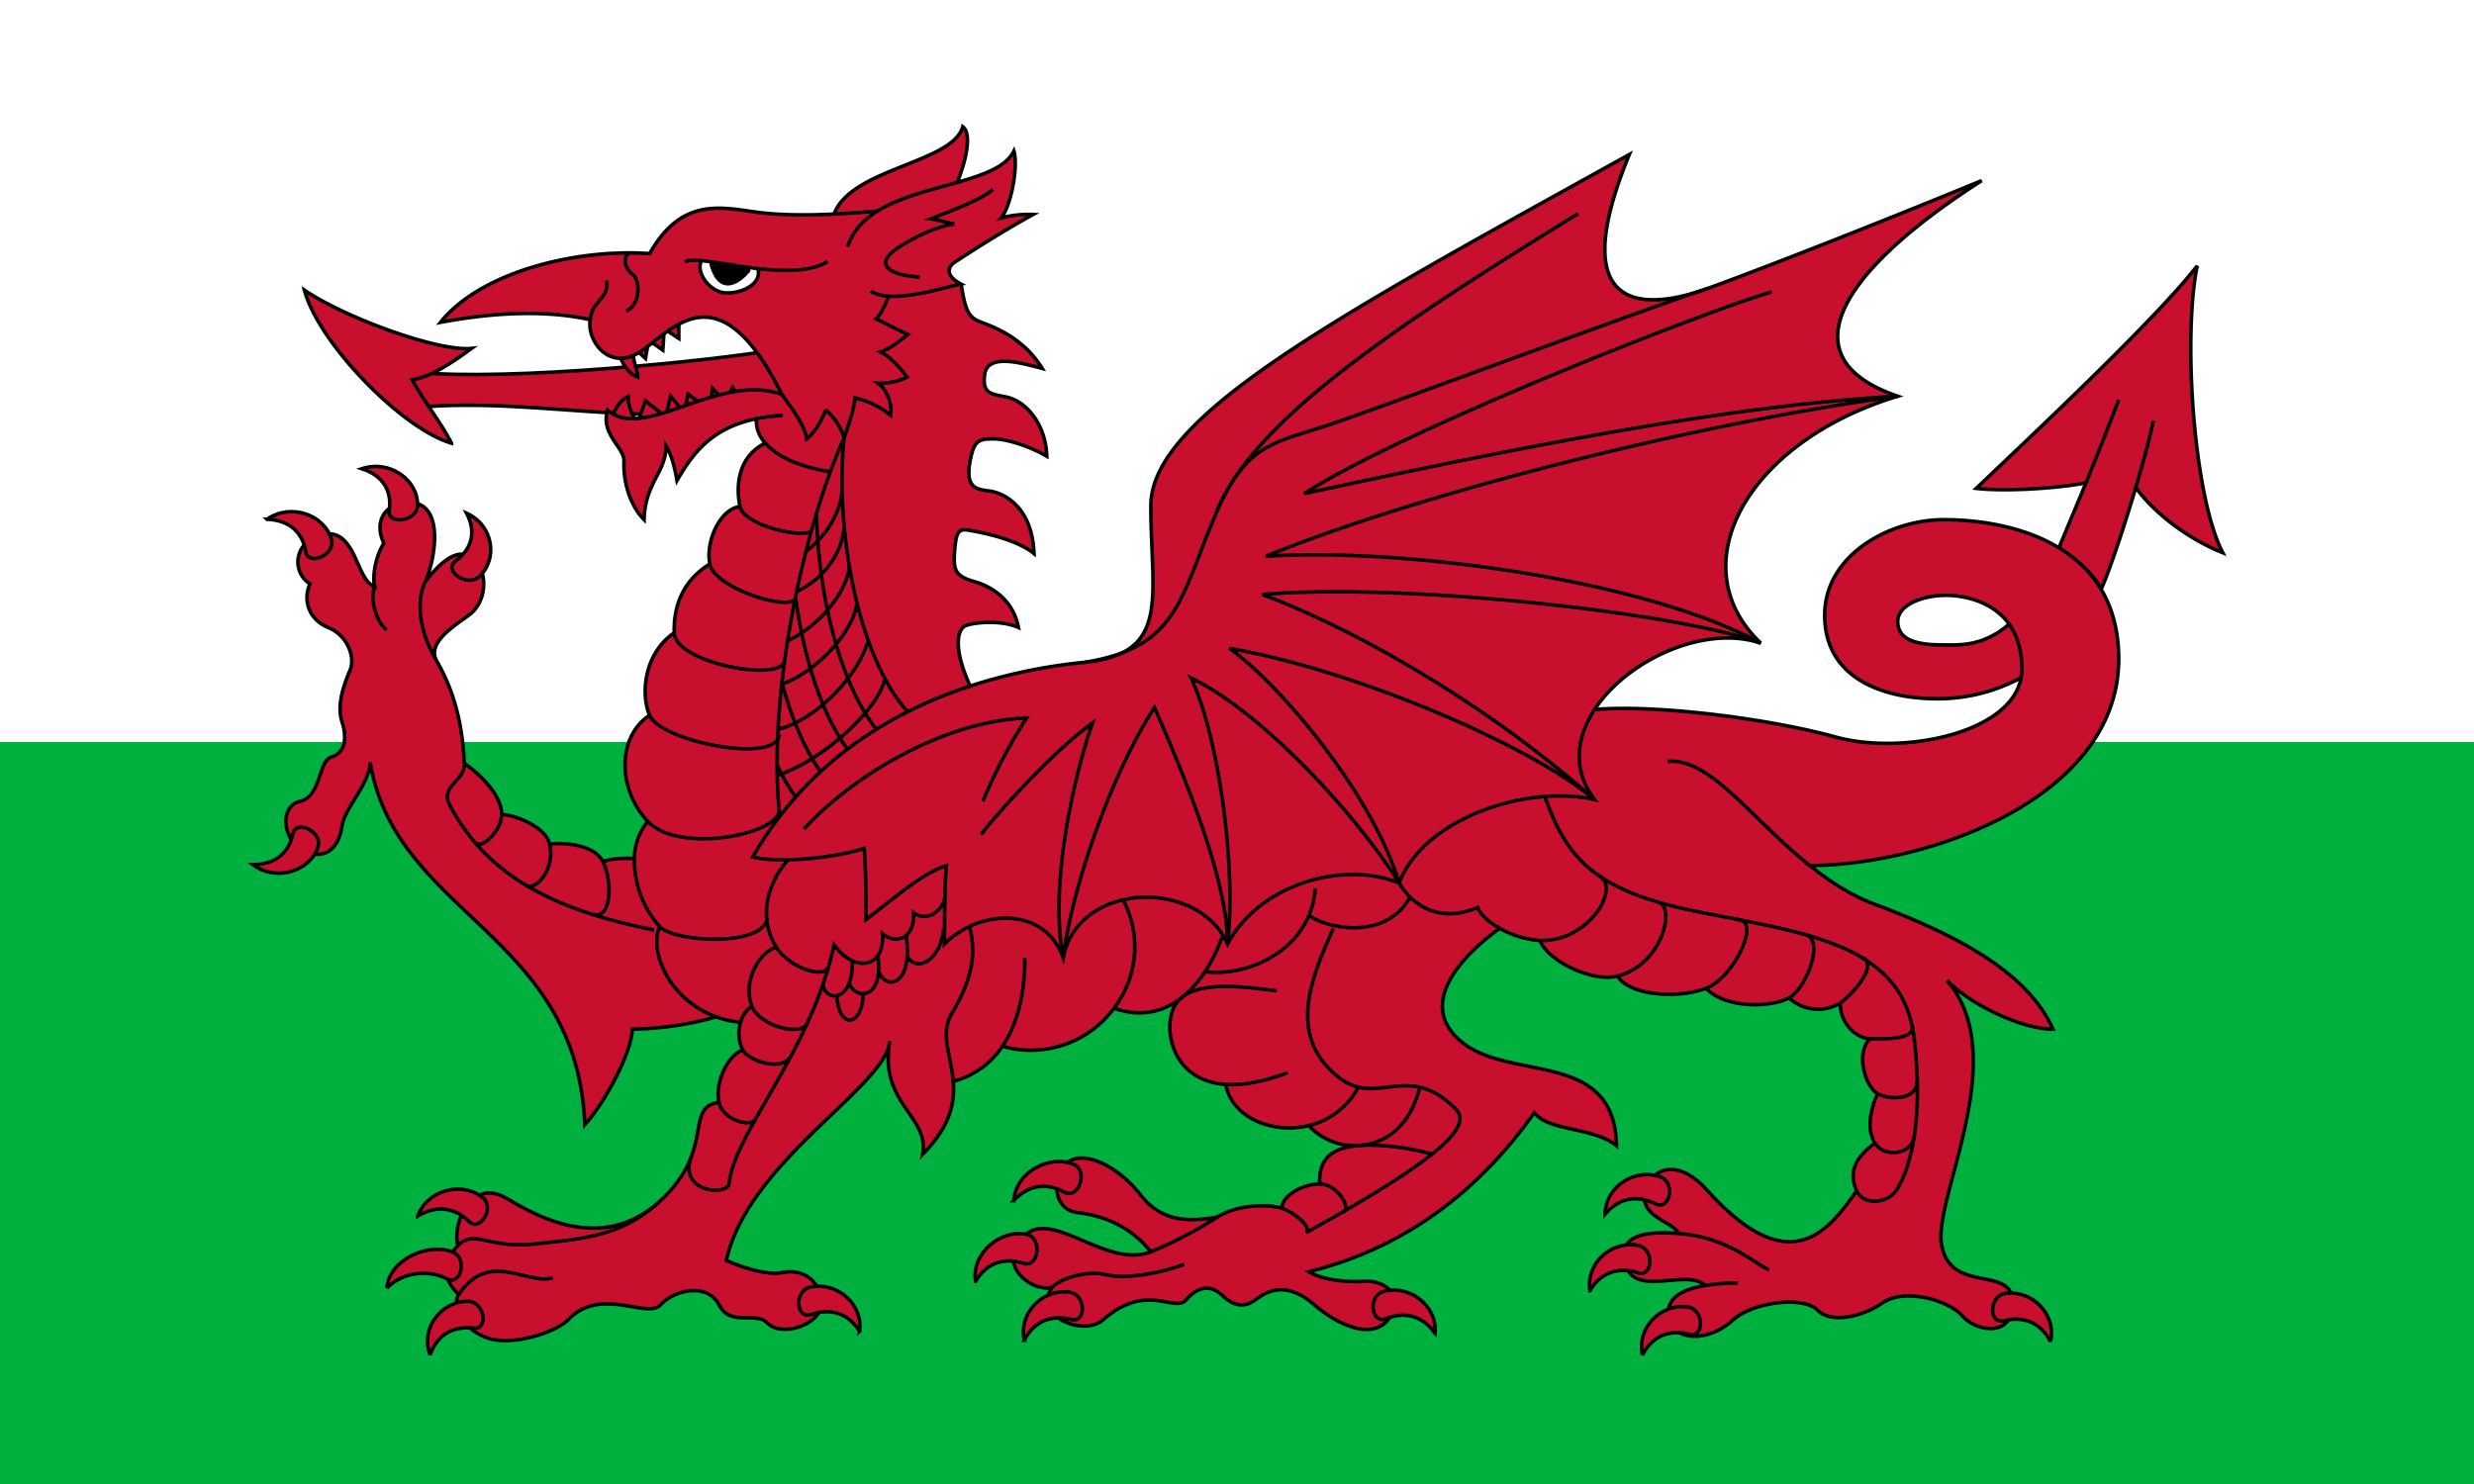 <svg height="480" width="800" xmlns="http://www.w3.org/2000/svg"><style>.B{stroke:#000}.C{stroke-width:1.157}</style><path fill="#00b140" d="M0 0h800v480H0z"></path><path fill="#fff" d="M0 0h800v240H0z"></path><g class="B C" fill="#c8102e"><path d="M246.663 113.816c-25.98 3.937-91.82 10.123-117.509 5.906l5.02 12.092c42.515-3.937 83.259 9.843 121.052-4.499l-8.563-13.498z"></path><path d="M145.985 143.343c-16.24-4.779-43.107-32.62-47.535-49.493 12.695 8.716 43.105 19.966 54.03 18.841-3.544 2.531-12.401 9.279-19.192 10.123 3.25 6.188 9.448 14.06 12.697 20.528zm52.257-8.436h0c4.726 6.468 29.526 3.796 42.072-4.076l-3.395-5.485-2.509 4.64-3.985-4.358-1.032 6.889-6.938-5.062-1.183 6.047-4.428-5.344-1.623 6.609-6.497-5.064-2.509 6.891a13.18 13.18 0 0 1-3.101-8.295c-2.509.983-4.576 4.217-4.872 6.606zm2.067-20.949c0 1.686 2.067 6.609 5.907 8.013.148-2.108-2.511-7.03-.886-9.137l3.395 3.093 1.034-5.906 4.576 3.234.442-6.889 4.724 3.093v-7.592c-7.677.701-17.125 9.56-19.192 12.091zm479.112 76.629c-1.993-4.499-8.193-9.982-13.655-13.357l8.779-21.074c-8.267 1.689-25.459 2.936-35.499 1.812 18.895-17.997 58.459-55.118 71.45-71.991-4.724 23.059-1.18 74.802 8.267 92.799-10.04-3.937-21.643-12.089-28.137-21.088-3.831 12.919-8.529 26.996-11.13 32.759"></path><path d="M310.733 91.882c1.18 5.906 1.474 10.405 5.904 12.092s14.171 5.061 20.372 15.186c-7.381-1.968-17.715-4.781-18.601 1.969-.842 6.424 2.115 6.234 7.087 7.31 6.495 1.406 12.695 8.999 12.992 19.124-5.316-3.093-12.697-5.624-17.421-5.624s-6.053.842-7.233 6.466c-1.949 9.276 1.625 9.843 6.053 10.405s13.878 4.781 14.468 20.248c-5.02-4.219-15.088-6.569-21.259-7.592-3.395-.562-3.985 1.124-4.427 7.03s.294 7.875 6.198 9.561 12.697 5.906 14.468 14.905c-5.61-2.531-14.468-1.687-17.125-.563s-4.096 7.41 1.514 19.501a176.19 176.19 0 0 1 37.164-7.691c27.906-2.798 21.259-21.37 21.259-50.617s61.41-61.866 154.709-113.609c-22.439 54.554 8.268 49.493 25.39 43.307s57.279-21.934 88.575-34.871c-43.107 27.558-64.956 56.805-27.163 69.741-48.421 14.622-70.86 54.554-44.287 79.864-18.12-6.113-43.232 5.42-53.75 21.483 18.895-1.689 55.52 2.703 77.959 8.888 21.367 5.89 56.64-1.007 59.964-19.157a14.99 14.99 0 0 0 .268-2.777c0-6.327-1.629-11.104-4.124-14.585-5.488-7.66-15.104-9.318-20.381-9.318-7.677 0-15.648 3.093-15.648 8.436s4.724 7.592 14.172 7.592c5.166 0 13.13.855 21.858-6.711 2.495 3.481 4.124 8.258 4.124 14.585-.008.919-.102 1.836-.28 2.738a56.84 56.84 0 0 1-26.885 6.823c-18.896 0-36.609-7.312-36.609-26.996s21.256-30.933 38.381-30.933c23.619 0 56.686 8.999 56.686 44.993 0 45.558-62.714 66.864-99.916 66.864 6.237 4.984 13.262 9.627 20.791 12.438 26.348 9.843 49.602 21.934 57.869 40.496-10.038 0-26.573-7.874-34.25-15.749 21.259 24.748-4.525 70.27-1.77 85.49 2.951 16.309 23.029 6.186 23.029 18.841 0 11.247-11.811 9.279-16.239 4.217s-18.627-9.314-25.983-4.217c-6.494 4.499-16.532 6.748-20.962 2.249s-20.666-2.813-27.457 3.375-16.276 6.669-19.192 1.969c-3.122-5.033-2.324-11.153 10.306-13.271-5.61-5.626-22.707 3.99-25.658-6.695-2.123-7.678 2.361-11.249 17.123-10.125-1.477-3.655-12.399-5.341-10.924-12.936s10.01-12.292 20.078-1.124c26.866 29.809 39.267 13.218 48.419.282-2.951-6.75.296-11.249 5.907-15.467-2.953-4.782-1.183-11.529.884-16.029-4.428-2.531-7.085-13.78-2.361-17.717-3.84 0-9.744-4.219-9.744-11.529a13.77 13.77 0 0 1-16.532-1.687c-5.61 3.093-20.372 3.655-26.869-3.095-8.858 3.375-24.506 2.531-28.637-3.937-7.796 1.971-22.145-4.499-25.096-11.529a30.64 30.64 0 0 1-12.945-3.935c-11.808 8.437-27.8 24.745-11.857 37.119s49.011 2.248 49.602 33.182c-7.677-6.186-21.849-4.499-26.573-10.685-15.942 22.497-38.971 43.025-72.925 51.461 5.018 3.093 14.172 3.375 17.713 3.093 7.362-.584 13.581 5.344 7.973 12.374s-17.125 1.125-23.915-4.779c-9.772-8.5-16.239-3.657-18.896-1.689s-6.201 3.095-10.924-1.406-9.154-1.404-11.515 1.406c-3.838 4.57-12.695-5.906-26.867 6.468-6.814 5.95-23.029-1.686-16.535-10.405-6.791 1.689-18.801-7.707-8.857-16.871 9.154-8.436 26.572 10.967 40.744 5.341-3.185-3.86-9.823-11.011-23.62-12.654-7.087-.844-8.341-8.695-5.02-14.342 4.133-7.03 16.831-2.248 25.392 8.719 6.744 8.639 15.648 8.717 24.8 7.03 6.43-4.083 16.387-4.219 20.817-2.813 0-4.217 6.937-7.875 12.251-7.875-.294-5.624 1.477-10.685 10.04-12.091.713-.117 1.451-.232 2.213-.3-5.965.273-11.747-2.098-15.803-6.479-11.827 2.886-24.929-2.676-26.855-13.313-18.694-1.303-20.553-20.167-15.947-26.308a10.2 10.2 0 0 1 1.259-1.409c-5.564 4.184-12.674 6.119-21.467 3.073-8.265 11.236-22.65 16.14-36.057 12.292-3.717 5.618-9.379 9.664-15.898 11.362.551 6.816-.919 14.538-9.915 23.612 2.361-12.374-14.172-16.311-10.628-36.557-1.183 14.622-45.764 38.807-52.851 70.865 6.497 2.813 13.584 4.779 18.011 3.937 11.137-2.121 14.762 8.999 11.515 13.498s-12.401 6.748-16.239 2.811-11.811 1.406-15.648-5.904-14.468-4.781-18.895 0-19.192-6.188-29.82 4.779c-3.976 4.103-17.419 8.437-25.392 6.188s-12.695-10.125-10.038-14.342c-5.314-4.782-5.388-10.637-.294-15.749-1.921-7.171 4.34-21.342 14.91-15.747 6.643 3.514 30.188 20.107 50.708 1.124 17.792-16.664 7.427-30.016 18.821-31.777-1.386-6.766 2.954-15.184 7.677-16.873-1.373-2.806-1.623-6.03-.697-9.014-2.683-.208-5.324-.786-7.849-1.72-8.848 2.506-17.986 3.846-27.181 3.986 0 6.748-8.265 23.059-15.352 30.933-2.361-61.866-61.41-68.054-69.384-117.265-.294 7.31-8.267 14.622-9.152 20.808s-4.724 10.967-11.811 8.157-8.857-14.625-1.77-16.311 5.758-12.936 10.186-14.342 5.166-5.906 3.395-11.529.884-12.374 2.657-16.591-.886-11.249-7.087-13.78-8.265-8.717-5.904-14.06c-6.495-4.499-4.643-14.223 4.133-16.029 10.924-2.251 10.628 14.902 16.829 16.873-.884-3.375.296-9.843 2.954-14.062-3.544-7.313.886-13.216 7.971-13.216 12.401 0 8.267 19.684 5.314 25.872 4.134-5.626 10.631-12.094 15.648-7.592s4.201 13.895-1.181 17.995c-4.43 3.375-13.581 8.718-10.924 14.624 5.314 8.999 8.561 19.684 9.154 33.464 7.381 5.344 12.105 11.529 12.105 16.591 4.87.282 14.199 4.131 15.5 9.563 5.904-.564 14.723.564 17.271 5.765 1.921-.986 7.043-1.314 10.144-1.034a19.06 19.06 0 0 1 4.323-12.043c-10.038-10.687-9.744-27.558.591-34.308-2.942-7.006-1.771-19.966 7.971-26.716-.21-7.032 1.773-16.309 11.515-22.214-1.477-7.594 3.544-17.997 9.744-18.56-1.477-7.312-.361-16.337 8.2-20.557-2.016-2.116-3.064-4.972-2.895-7.89-15.019 3.093-20.888 11.847-25.677 20.01-.59-3.375-1.477-7.874-3.544-11.249 0 8.717-6.791 11.811-7.085 23.903-5.02-5.062-6.791-13.218-6.497-18.841.236-4.502-7.675-8.717-5.314-16.591 11.811 10.405 35.726-12.374 56.393-5.061-20.372-40.776-35.134-21.093-45.468-14.06s-17.715-3.375-16.532-10.125c-13.878-3.093-30.412-2.531-48.421.844 13.285-16.593 44.582-23.903 67.611-22.217 10.038-17.715 22.145-15.184 33.953-13.498 7.721 1.105 16.739 1.129 25.686.699 5.61-14.905 38.381-16.445 41.631-28.257 2.953 2.249 1.159 10.712-1.794 18.021 8.536-2.433 15.866-5.033 18.326-10.147 1.477 4.779-.884 17.715-4.134 21.652 3.368-.898 6.852-1.277 10.334-1.125-10.334 5.624-23.323 14.06-25.39 15.467s-3.25 4.217 2.067 7.03c-5.907 1.125-22.439 6.75-29.23 2.251"></path><path d="M86.345 167.95c7.823-5.344 18.52-1.393 20.814 6.468 1.477 5.061-7.492 8.82-8.267 4.078-1.032-6.327-5.314-10.264-12.547-10.546zm30.682-16.349c9.105-2.983 18.164 3.721 17.995 11.88-.109 5.251-9.832 6.402-9.147 1.649.914-6.345-2.002-11.285-8.848-13.529zm33.86 14.396c8.684 3.957 10.203 14.788 4.074 20.49-3.946 3.67-11.723-2.006-7.733-4.938 5.324-3.908 6.884-9.38 3.659-15.552zM81.733 279.659c7.577 5.655 18.442 2.143 21.085-5.619 1.701-4.997-7.094-9.115-8.078-4.409-1.314 6.278-5.768 10.039-13.007 10.028zm53.326 113.719c3.173-8.657 14.31-11.289 20.935-6.115 4.263 3.333-.803 11.32-4.301 7.866-4.668-4.61-10.547-5.485-16.634-1.75zm-9.962 23.284c.528-9.155 13.41-14.909 21.281-11.688 5.069 2.075 2.528 11.088-1.84 8.692-5.826-3.194-14.681-2.2-19.442 2.996zm14 21.604c-3.303-8.613 3.56-17.369 12.128-17.362 5.516.005 6.909 9.241 1.905 8.679-6.675-.75-11.807 2.123-14.033 8.683zm138.862-7.689c1.141-9.104-7.651-16.126-15.988-14.248-5.367 1.21-4.497 10.505.236 8.864 6.319-2.189 12.005-.516 15.752 5.383zm53.268 2.907c-1.977-8.974 6.131-16.705 14.609-15.533 5.46.754 5.453 10.086.583 8.849-6.494-1.651-12.003.491-15.192 6.684zm132.829-2.193c.738-9.144-8.355-15.808-16.602-13.597-5.309 1.424-4.031 10.676.628 8.848 6.217-2.44 11.971-.996 15.974 4.749zm-148.599-16.849c-1.412-9.069 8.036-16.875 16.426-15.224 5.402 1.065 3.941 10.925-.842 9.415-6.381-2.017-12.015-.19-15.583 5.809zm12.366-26.092c.528-9.155 11.431-14.993 19.302-11.77 5.067 2.075 1.553 11.457-2.812 9.061-5.826-3.197-11.73-2.484-16.491 2.709zm203.286 49.914c-1.977-8.974 6.131-16.706 14.609-15.533 5.46.756 5.453 10.088.583 8.851-6.495-1.651-12.003.492-15.192 6.682zm131.93-4.295c2.043-8.961-6.008-16.747-14.496-15.63-5.462.719-5.525 10.05-.648 8.844 6.508-1.607 12.003.571 15.144 6.785zm-148.923-16.504c-1.391-9.072 7.205-16.311 15.591-14.64 5.399 1.076 4.784 10.39.007 8.867-6.376-2.03-12.014-.216-15.597 5.773zm4.913-24.761c.178-9.169 9.897-14.977 17.884-12.028 5.143 1.898 2.946 10.992-1.509 8.75-5.944-2.994-11.815-2.076-16.375 3.278z"></path></g><g class="B C" fill="none"><path d="M552.242 93.289c-22.439 7.312-109.242 39.932-125.184 44.993s-24.209 6.188-33.657 26.996"></path><path d="M510.318 69.103c-56.686 34.871-102.744 65.241-115.736 93.926s-12.105 46.118-43.697 51.179m-90.935 53.994c14.172-15.748 43.695-34.87 72.039-35.994a169.52 169.52 0 0 0-14.172 26.996m-.59 10.685c7.087-8.999 24.8-28.12 36.02-35.995-5.314 15.187-14.171 51.181-9.447 75.926 2.951-23.621 15.942-60.178 29.523-80.988 10.04 23.059 23.619 55.68 23.619 76.491 2.953-24.747-2.951-67.492-11.808-86.051 24.209 11.809 54.325 45.555 67.317 66.366-8.857-29.247-38.973-64.679-54.918-75.929 39.564 6.75 96.843 30.935 118.099 48.933-34.838-30.933-77.355-55.118-107.468-66.368 47.239-3.935 135.814 6.188 161.204 15.749-37.201-20.248-113.965-30.933-160.024-28.121 48.421-19.686 134.634-42.182 204.311-51.743-53.145 2.811-121.642 16.311-191.91 31.495 31.296-20.248 128.137-58.491 151.166-65.241M274.122 79.79c4.217-13.273 21.423-16.796 35.407-20.786"></path><path d="M297.445 89.634c-11.808-.844-13.908-4.841-7.381-9.281 4.134-2.813 12.695-7.312 18.602-7.874-1.477-.28-5.61-1.406-7.678-1.686 6.201-2.531 16.535-6.188 20.076-9.563m-37.348 7.031c-4.518.39-9.26.749-14.023.979m-16.533 65.105c-2.881.144-5.747.506-8.573 1.083m-39.448 142.287c-.114 8.089 2.796 15.928 8.161 21.983 4.724 5.061 33.66 6.75 34.84-2.813m-38.678-31.214c10.038 10.685 42.515 4.217 42.515-3.655m-41.924-30.653c3.543 8.436 41.334 16.029 41.924 6.186m-33.953-32.902c.296 9.843 34.712 16.236 35.726 8.999m-24.212-31.213c1.477 7.592 24.212 14.905 27.459 11.529m-17.715-30.089c1.076 5.333 17.419 10.123 23.029 8.155m-14.829-28.711c3.349 3.873 9.848 7.478 21.03 9.307m-77.649-49.212c.294-5.906 6.198-6.748 5.314-12.654m56.687 36.839c2.067 3.093 7.381 9.561 7.971 14.342 2.954-2.251 5.314-7.032 6.201-9.281a18.42 18.42 0 0 1 5.904 8.998c1.183-3.375 3.25-9.281 3.544-12.936a27.39 27.39 0 0 1 11.515 5.624c.59-3.655-1.18-8.436-4.134-10.405a19.74 19.74 0 0 0 9.448-1.968c-2.067-2.811-5.314-6.468-8.562-8.155 2.954-.844 7.085-4.217 8.858-5.624-2.657-1.124-7.381-3.657-10.334-5.061 1.771-1.689 3.247-5.061 4.134-7.594M203.852 81.9c-1.918 0-2.805 4.217.738 6.889 2.548 1.922 2.509 9.843-2.067 11.812"></path><path d="M272.939 141.657c-12.989 28.683-24.947 83.098-20.814 122.467m14.024 53.853c0 5.906 9.744 7.03 9.448-7.03m-.885 7.03c1.18 5.061 11.218 6.186 9.151-8.718"></path><path d="M270.579 321.914c.59 10.967 7.971 10.405 8.561 0m5.02-7.594c2.951 6.75 11.218 3.375 8.858-11.529"></path><path d="M293.312 309.258c3.249 5.626 10.924 1.126 11.811-8.717m-50.193-22.496c-5.066 5.284-10.878 17.147-3.839 28.402 4.136 6.607 15.502 10.264 16.683 6.327"></path><path d="M251.091 306.447c-4.576.703-11.306 10.046-7.971 18.98 2.363 6.327 15.945 10.125 18.011 5.485m128.727-16.592c14.762 1.689 34.249-7.872 35.43-26.996m-1.773 8.999c8.268 5.062 25.393 6.75 32.477-6.186m-24.799 10.122c-7.677 16.873-14.632 34.8 1.18 47.806 12.991 10.687 22.64-5.244 38.384 10.687 4.723 4.779-.887 13.778-48.422 39.932m-227.34-119.936c3.101 6.327 2.805 18.701-3.099 17.012m-43.55 122.891c10.038-14.622 21.891-2.806 30.41-5.344"></path></g><path class="B C" fill="#fff" d="M226.735 84.429c-1.773 4.078 2.942 9.783 7.381 10.266 5.166.562 12.547-2.672 10.924-7.874"></path><g class="B C" fill="none"><path d="M221.567 84.852c2.657-3.516 33.659 7.592 46.058-.282M121.183 189.745c-1.18 2.529-.738 9.982 3.84 14.06M340.256 416.4c2.363-2.81 11.105-5.65 17.567-4.076 6.348 1.545 17.715-.562 25.096-3.375m-109.98-267.292c-2.951 27.559 3.692 69.882 20.669 88.723m-29.584-64.256c.486 24.522 6.791 53.637 19.254 69.664m-26.077-42.939c2.453 18.557 7.978 37.218 16.708 49.338m-20.988-21.171c2.949 11.013 7.101 21.121 12.492 28.722m-14.012-2.07c1.659 3.545 3.627 6.936 5.881 10.136"></path><path d="M272.349 158.81c-.884 8.718-6.494 15.466-11.515 19.404m12.105-7.31c-.884 8.716-7.085 16.591-15.204 20.387m16.977-8.296c-.886 8.717-9.744 19.404-19.782 24.183m22.143-12.092c-.884 8.719-12.399 21.934-24.122 26.176m27.814-14.084c-3.395 11.812-16.977 25.592-28.933 28.685m34.247-16.591c-.886 8.716-19.044 26.433-34.692 31.495m-73.663 22.217c1.919 8.013-4.43 15.326-7.677 13.357"></path><path d="M211.529 300.824c-30.706-6.188-53.537-16.496-66.134-40.496-3.249-6.186 5.314-7.874 4.724-13.498m-9.154-33.464c-5.314-8.998-6.497-18.841-3.544-25.027"></path><path d="M162.224 263.421c0 5.063-6.348 11.529-8.563 9.14m59.639 27.136c-3.539 8.187 3.305 23.822 18.324 29.198m11.495-3.467a9.53 9.53 0 0 0-3.647 5.187m15.755 11.545c-2.659 4.219-12.991 1.126-15.058-2.531m-26.499 48.65c-12.519 11.723-25.272 12.385-40.522 14.06-15.354 1.689-19.634-4.921-25.096.562m165.631-102.642c1.773 7.875 1.181 15.749-5.904 27.56-3.911 6.517-.206 13.546.468 21.944m73.422-26.727c6.768-5.088 11.234-13.481 13.503-19.964m-34.97 23.037c7.7-10.035 8.902-23.617 3.083-34.848m-39.14 47.14c4.539-6.675 7.254-16.183 7.254-28.581m-98.908 46.682c1.181 5.764 10.334 8.295 11.811 5.485"></path><path d="M305.712 288.73c0 5.624-5.904 9.843-10.334 6.468.59 8.155-5.608 10.687-10.038 6.75.886 11.529-9.152 12.654-15.648 3.655-7.381 34.588-32.181 60.46-33.954 77.333-.59 3.937-16.386 2.813-12.253-8.716m189.402-53.712c-8.858-1.054-24.436-3.646-31.218 2.529m34.762 23.904c-8.186 3.093-14.801 4.18-20.073 3.811m42.658 19.793c8.159-.304 16.574-5.471 19.93-18.259m-35.734 11.78a24.44 24.44 0 0 0 15.951-12.343"></path><path d="M463.373 373.375c-5.14-1.548-15.991-3.589-24.357-2.831m-4.87 21.673c3.247-1.689-2.067-9.281-7.383-9.281m-54.62 21.934c7.518-3.071 14.733-6.836 21.552-11.247m20.817-2.813c4.009 1.274 9.89 6.186 7.823 7.874m30.116-113.047c4.724 7.874 13.579 12.936 25.39 7.874.831 2.372 3.639 4.806 7.133 6.75m32.725-16.592c5.907 4.499-4.428 21.09-19.78 20.528"></path><path d="M600.367 385.187c2.048 4.68 9.744 4.217 12.697 0 3.372-4.819 9.448-19.686 5.904-49.495s-33.657-33.744-68.497-40.494-43.697-17.435-50.782-37.118"></path><path d="M606.274 369.72c2.951 4.779 11.218 3.655 12.399-1.126m-11.515-14.903c4.43 2.531 12.991 1.686 12.695-3.937m-15.056-13.78c3.837 0 14.171.562 13.581-3.937m-23.325-7.592c3.247-2.251 12.401-11.811 7.381-14.625m-23.913 12.938c5.608-3.095 11.808-19.124 5.018-20.53m-31.887 17.435c8.857-3.375 17.125-20.81 11.22-21.934m-39.857 17.997c14.465-3.655 18.895-22.214 13.285-23.903m6.495 107.142c15.067 1.149 23.325 8.719 29.23 11.811m-32.772-164.509c13.727-1.265 27.223 18.732 45.934 33.68m105.438-122.259c2.583-8.712 4.747-16.897 5.698-21.655M551.331 415.785a64.6 64.6 0 0 1 10.656-.789m123.116-285.713c-1.995 5.383-6.284 16.34-10.559 26.873M313.721 221.9c-26.04 8.551-53.007 24.97-70.305 55.301 9.448 2.249 27.753 0 36.02-2.813.591 7.312.591 16.873.591 23.061 8.267-6.188 18.305-15.187 25.982-17.435-.592 7.31-.592 20.245-.592 25.309 11.221-11.249 32.477-12.374 38.384 4.497 4.723-24.745 43.695-25.87 53.143-4.497 10.631-19.686 37.793-26.998 55.508-19.686 7.675-20.81 41.332-32.057 63.181-26.996-7.242-9.534-5.948-20.076-.014-29.136"></path></g><path class="B" stroke-linejoin="round" stroke-width="1.692" d="M230.229 85.391l11.581 2.04c0 0-8.151 10.403-11.581-2.04z"></path></svg>